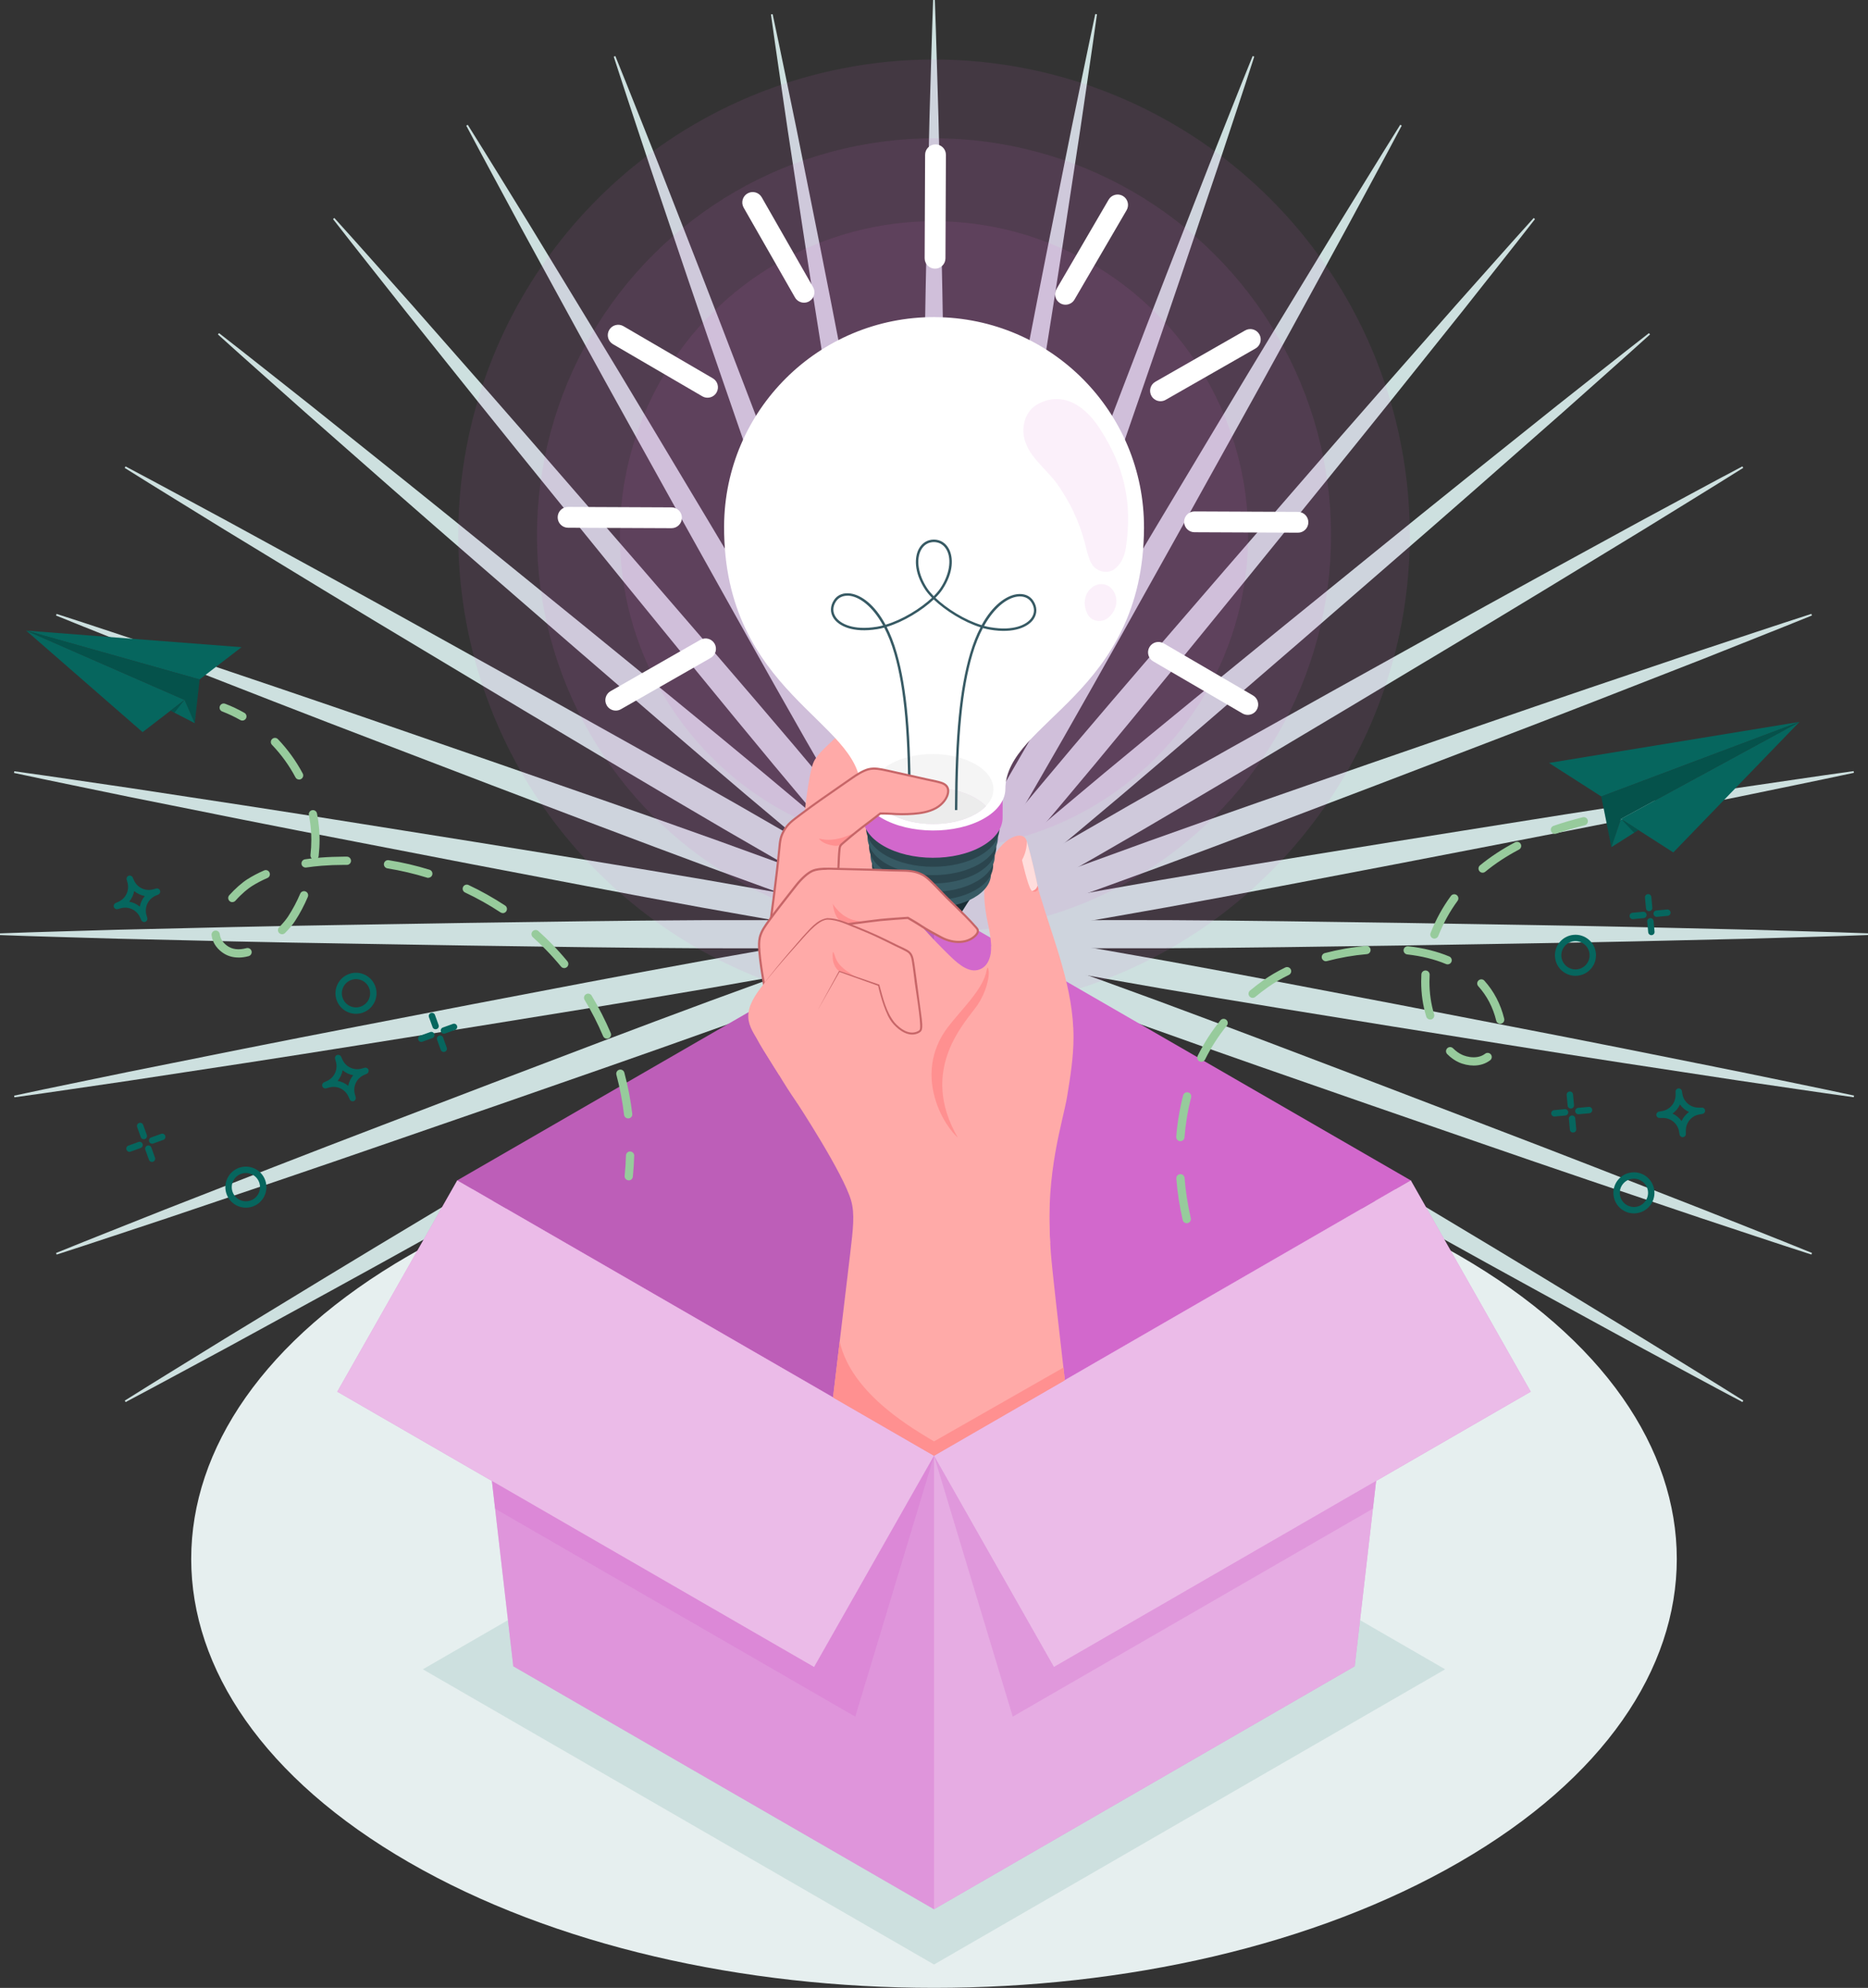 <?xml version="1.0" encoding="UTF-8"?>
<svg xmlns="http://www.w3.org/2000/svg" id="Layer_1" data-name="Layer 1" viewBox="0 0 452.47 481.4">
  <rect x="0" y="0" width="452.47" height="481.4" fill="#333333" stroke="none"/>
  <defs>
    <style>
      .cls-1 {
        fill: #e6efef;
      }

      .cls-2, .cls-3, .cls-4, .cls-5 {
        fill: #d268cc;
      }

      .cls-6 {
        fill: #97cb9c;
      }

      .cls-7 {
        fill: #2b454e;
      }

      .cls-8 {
        fill: #ff9090;
      }

      .cls-9, .cls-4, .cls-10 {
        opacity: .3;
      }

      .cls-11 {
        opacity: .45;
      }

      .cls-11, .cls-12, .cls-10, .cls-13, .cls-14 {
        fill: #fff;
      }

      .cls-15 {
        fill: #c76668;
      }

      .cls-16 {
        fill: #375a64;
      }

      .cls-17 {
        fill: #1a2e35;
      }

      .cls-3 {
        opacity: .25;
      }

      .cls-18 {
        opacity: .2;
      }

      .cls-19 {
        fill: #cde0df;
      }

      .cls-20 {
        fill: #ececec;
      }

      .cls-5, .cls-21 {
        opacity: .1;
      }

      .cls-22 {
        fill: #f5f5f5;
      }

      .cls-23 {
        fill: #06665e;
      }

      .cls-13 {
        opacity: .6;
      }

      .cls-24 {
        fill: #ffaaa8;
      }

      .cls-14 {
        opacity: .55;
      }
    </style>
  </defs>
  <g id="Sparkles">
    <g>
      <path class="cls-19" d="M225.37,226.24c-2.1-4.71-2.27-9.43-2.27-14.14l-.17-14.14c-.16-9.43-.1-18.85-.1-28.28.09-18.85.39-37.71.66-56.56.34-18.85.57-37.71,1-56.56l.66-28.28c.29-9.43.52-18.85.87-28.28h.42c.35,9.43.58,18.85.87,28.28l.66,28.28c.43,18.85.66,37.71,1,56.56.27,18.85.57,37.71.66,56.56,0,9.43.06,18.85-.1,28.28l-.17,14.14c0,4.71-.16,9.43-2.27,14.14h-1.73Z"></path>
      <path class="cls-19" d="M225.39,226.39c-2.89-4.28-3.87-8.89-4.69-13.53l-2.62-13.9c-1.8-9.26-3.37-18.55-5.01-27.83-3.18-18.58-6.17-37.2-9.17-55.81-2.94-18.63-5.99-37.23-8.84-55.87l-4.26-27.96c-1.35-9.33-2.77-18.66-4.06-28l.41-.07c1.98,9.22,3.84,18.47,5.76,27.7l5.56,27.74c3.7,18.49,7.2,37.02,10.8,55.53,3.54,18.52,7.11,37.04,10.47,55.59,1.64,9.28,3.33,18.56,4.81,27.87l2.29,13.95c.82,4.64,1.47,9.31.22,14.32l-1.7.3Z"></path>
      <path class="cls-19" d="M225.43,226.53c-3.59-3.71-5.35-8.08-6.97-12.51l-4.99-13.23c-3.38-8.8-6.54-17.68-9.77-26.54-6.36-17.75-12.53-35.56-18.72-53.37-6.13-17.83-12.36-35.63-18.41-53.49l-9.05-26.8c-2.95-8.96-5.96-17.89-8.86-26.87l.39-.14c3.55,8.74,6.99,17.52,10.49,26.28l10.29,26.35c6.85,17.57,13.52,35.21,20.28,52.81,6.7,17.62,13.43,35.24,19.96,52.92,3.22,8.86,6.51,17.69,9.58,26.61l4.68,13.34c1.61,4.43,3.07,8.91,2.71,14.06l-1.62.59Z"></path>
      <path class="cls-19" d="M225.49,226.67c-4.18-3.03-6.68-7.03-9.03-11.11l-7.21-12.16c-4.85-8.08-9.51-16.28-14.23-24.44-9.35-16.37-18.52-32.85-27.71-49.31-9.13-16.5-18.36-32.94-27.41-49.48l-13.57-24.82c-4.46-8.31-8.98-16.58-13.39-24.92l.36-.21c5.02,7.99,9.93,16.04,14.89,24.06l14.71,24.16c9.8,16.11,19.42,32.32,29.14,48.48,9.66,16.19,19.34,32.37,28.85,48.65,4.71,8.16,9.48,16.3,14.05,24.54l6.93,12.33c2.36,4.08,4.57,8.25,5.11,13.38l-1.5.86Z"></path>
      <path class="cls-19" d="M225.58,226.79c-4.64-2.26-7.8-5.76-10.83-9.38l-9.22-10.73c-6.18-7.12-12.19-14.38-18.25-21.6-12.05-14.5-23.94-29.13-35.85-43.75-11.86-14.66-23.8-29.25-35.59-43.97l-17.67-22.09c-5.84-7.41-11.72-14.77-17.51-22.22l.32-.27c6.33,7,12.56,14.07,18.84,21.11l18.68,21.24c12.45,14.17,24.74,28.46,37.12,42.68,12.33,14.27,24.67,28.52,36.86,42.9,6.06,7.22,12.17,14.4,18.1,21.73l8.96,10.94c3.03,3.61,5.93,7.33,7.35,12.29l-1.32,1.11Z"></path>
      <path class="cls-19" d="M225.68,226.9c-4.96-1.42-8.68-4.32-12.29-7.35l-10.94-8.96c-7.33-5.94-14.51-12.04-21.73-18.1-14.38-12.19-28.64-24.53-42.9-36.86-14.22-12.38-28.52-24.67-42.69-37.12l-21.24-18.68c-7.03-6.28-14.11-12.51-21.11-18.84l.27-.32c7.45,5.79,14.81,11.68,22.22,17.51l22.09,17.67c14.72,11.79,29.31,23.73,43.97,35.59,14.62,11.91,29.25,23.8,43.75,35.85,7.22,6.06,14.48,12.07,21.6,18.25l10.73,9.22c3.61,3.03,7.12,6.19,9.37,10.82l-1.11,1.32Z"></path>
      <path class="cls-19" d="M225.8,226.99c-5.13-.54-9.3-2.75-13.38-5.11l-12.33-6.93c-8.24-4.57-16.38-9.34-24.54-14.05-16.28-9.51-32.46-19.19-48.65-28.85-16.16-9.72-32.37-19.35-48.48-29.14l-24.16-14.71c-8.02-4.96-16.07-9.87-24.06-14.89l.21-.36c8.34,4.41,16.62,8.93,24.92,13.39l24.82,13.57c16.54,9.05,32.98,18.28,49.48,27.41,16.46,9.19,32.94,18.36,49.31,27.71,8.16,4.71,16.36,9.37,24.44,14.23l12.16,7.21c4.08,2.36,8.08,4.86,11.11,9.03l-.86,1.5Z"></path>
      <path class="cls-19" d="M225.94,227.05c-5.15.36-9.63-1.09-14.06-2.71l-13.34-4.68c-8.91-3.07-17.75-6.36-26.61-9.58-17.68-6.54-35.3-13.26-52.92-19.96-17.6-6.77-35.24-13.43-52.81-20.28l-26.35-10.29c-8.76-3.5-17.54-6.93-26.28-10.49l.14-.39c8.98,2.89,17.91,5.91,26.87,8.86l26.8,9.05c17.86,6.04,35.66,12.28,53.49,18.41,17.81,6.19,35.63,12.36,53.37,18.72,8.86,3.23,17.74,6.39,26.54,9.77l13.23,4.99c4.43,1.61,8.8,3.38,12.51,6.97l-.59,1.62Z"></path>
      <path class="cls-19" d="M226.09,227.09c-5.01,1.25-9.68.6-14.32-.22l-13.95-2.29c-9.31-1.48-18.58-3.18-27.87-4.81-18.55-3.37-37.07-6.93-55.59-10.47-18.51-3.61-37.03-7.11-55.53-10.8l-27.74-5.56c-9.23-1.92-18.48-3.78-27.7-5.76l.07-.41c9.34,1.29,18.67,2.71,28,4.06l27.96,4.26c18.64,2.85,37.25,5.9,55.87,8.84,18.61,3.01,37.23,5.99,55.81,9.17,9.28,1.64,18.58,3.21,27.83,5.01l13.9,2.62c4.64.82,9.25,1.8,13.53,4.69l-.3,1.7Z"></path>
      <path class="cls-19" d="M226.24,227.1c-4.71,2.1-9.43,2.27-14.14,2.27l-14.14.17c-9.43.16-18.85.1-28.28.1-18.85-.09-37.71-.39-56.56-.66-18.85-.34-37.71-.57-56.56-1l-28.28-.66c-9.43-.29-18.85-.52-28.28-.87v-.42c9.43-.35,18.85-.58,28.28-.87l28.28-.66c18.85-.43,37.71-.66,56.56-1,18.85-.27,37.71-.57,56.56-.66,9.43,0,18.85-.06,28.28.1l14.14.17c4.71,0,9.43.16,14.14,2.27v1.73Z"></path>
      <path class="cls-19" d="M226.39,227.09c-4.28,2.89-8.89,3.87-13.53,4.69l-13.9,2.62c-9.26,1.8-18.55,3.37-27.83,5.01-18.58,3.18-37.2,6.17-55.81,9.17-18.63,2.94-37.23,5.99-55.87,8.84l-27.96,4.26c-9.33,1.35-18.66,2.77-28,4.06l-.07-.41c9.22-1.98,18.47-3.84,27.7-5.76l27.74-5.56c18.49-3.7,37.02-7.2,55.53-10.81,18.52-3.54,37.03-7.11,55.59-10.47,9.28-1.64,18.56-3.33,27.87-4.81l13.95-2.29c4.64-.82,9.31-1.47,14.32-.22l.3,1.7Z"></path>
      <path class="cls-19" d="M226.53,227.05c-3.71,3.59-8.08,5.35-12.51,6.97l-13.23,4.99c-8.8,3.38-17.68,6.54-26.54,9.77-17.75,6.36-35.56,12.53-53.37,18.72-17.83,6.13-35.63,12.36-53.49,18.41l-26.8,9.05c-8.96,2.95-17.89,5.96-26.87,8.86l-.14-.39c8.74-3.55,17.52-6.99,26.28-10.49l26.35-10.29c17.57-6.85,35.21-13.52,52.81-20.28,17.62-6.7,35.24-13.43,52.92-19.96,8.86-3.22,17.69-6.51,26.61-9.58l13.34-4.68c4.43-1.61,8.91-3.07,14.06-2.71l.59,1.62Z"></path>
      <path class="cls-19" d="M226.67,226.99c-3.03,4.18-7.03,6.68-11.11,9.03l-12.16,7.21c-8.08,4.85-16.28,9.51-24.44,14.23-16.37,9.35-32.85,18.52-49.31,27.71-16.5,9.13-32.94,18.36-49.48,27.41l-24.82,13.57c-8.31,4.46-16.59,8.98-24.92,13.39l-.21-.36c7.99-5.02,16.04-9.93,24.06-14.89l24.16-14.71c16.11-9.8,32.32-19.42,48.48-29.14,16.19-9.66,32.37-19.34,48.65-28.85,8.16-4.71,16.3-9.48,24.54-14.05l12.33-6.93c4.08-2.36,8.25-4.57,13.38-5.11l.86,1.5Z"></path>
      <path class="cls-19" d="M226.79,226.9c-2.26,4.64-5.76,7.8-9.37,10.83l-10.73,9.22c-7.12,6.18-14.38,12.19-21.6,18.25-14.5,12.05-29.13,23.94-43.75,35.85-14.66,11.86-29.25,23.8-43.97,35.59l-22.09,17.67c-7.41,5.84-14.77,11.72-22.22,17.51l-.27-.32c7-6.33,14.07-12.56,21.11-18.84l21.24-18.68c14.17-12.45,28.46-24.74,42.69-37.12,14.27-12.33,28.52-24.67,42.9-36.86,7.22-6.06,14.4-12.17,21.73-18.1l10.94-8.96c3.61-3.03,7.33-5.93,12.29-7.35l1.11,1.32Z"></path>
      <path class="cls-19" d="M226.9,226.79c-1.42,4.96-4.32,8.68-7.35,12.29l-8.96,10.94c-5.94,7.32-12.04,14.51-18.1,21.73-12.19,14.38-24.53,28.64-36.86,42.9-12.38,14.22-24.67,28.52-37.12,42.68l-18.68,21.24c-6.28,7.03-12.51,14.11-18.84,21.11l-.32-.27c5.79-7.45,11.68-14.81,17.51-22.22l17.67-22.09c11.79-14.72,23.73-29.31,35.59-43.97,11.91-14.62,23.8-29.25,35.85-43.75,6.06-7.22,12.07-14.48,18.25-21.6l9.22-10.73c3.03-3.61,6.19-7.12,10.83-9.38l1.32,1.11Z"></path>
      <path class="cls-19" d="M226.99,226.67c-.54,5.13-2.75,9.3-5.11,13.38l-6.93,12.33c-4.57,8.24-9.34,16.38-14.05,24.54-9.51,16.28-19.19,32.46-28.85,48.65-9.72,16.16-19.35,32.37-29.14,48.48l-14.71,24.16c-4.97,8.02-9.87,16.07-14.89,24.06l-.36-.21c4.41-8.34,8.93-16.62,13.39-24.92l13.57-24.82c9.05-16.54,18.28-32.98,27.41-49.48,9.19-16.46,18.36-32.94,27.71-49.31,4.71-8.16,9.37-16.36,14.23-24.44l7.21-12.16c2.36-4.08,4.86-8.08,9.03-11.11l1.5.86Z"></path>
      <path class="cls-19" d="M227.05,226.53c.36,5.15-1.09,9.63-2.71,14.06l-4.68,13.34c-3.07,8.91-6.36,17.75-9.58,26.61-6.54,17.68-13.26,35.3-19.96,52.92-6.77,17.6-13.43,35.24-20.28,52.81l-10.29,26.35c-3.5,8.76-6.93,17.54-10.49,26.28l-.39-.14c2.89-8.98,5.91-17.91,8.86-26.87l9.05-26.8c6.04-17.86,12.28-35.66,18.41-53.49,6.19-17.81,12.36-35.63,18.72-53.37,3.22-8.86,6.39-17.74,9.77-26.54l4.99-13.23c1.61-4.43,3.38-8.8,6.97-12.51l1.62.59Z"></path>
      <path class="cls-19" d="M227.09,226.39c1.25,5.01.6,9.68-.22,14.32l-2.29,13.95c-1.48,9.31-3.18,18.58-4.81,27.87-3.37,18.55-6.93,37.07-10.47,55.59-3.61,18.51-7.11,37.03-10.8,55.53l-5.56,27.74c-1.92,9.23-3.78,18.48-5.76,27.7l-.41-.07c1.29-9.34,2.71-18.67,4.06-28l4.26-27.96c2.85-18.64,5.9-37.25,8.84-55.87,3.01-18.61,5.99-37.23,9.17-55.81,1.64-9.28,3.21-18.58,5.01-27.83l2.62-13.9c.82-4.64,1.8-9.25,4.69-13.53l1.7.3Z"></path>
      <path class="cls-19" d="M227.1,226.24c2.1,4.71,2.27,9.43,2.27,14.14l.17,14.14c.16,9.43.1,18.85.1,28.28-.09,18.85-.39,37.71-.66,56.56-.34,18.85-.57,37.71-1,56.56l-.66,28.28c-.29,9.43-.52,18.85-.87,28.28h-.42c-.35-9.43-.58-18.85-.87-28.28l-.66-28.28c-.43-18.85-.66-37.71-1-56.56-.27-18.85-.57-37.71-.66-56.56,0-9.43-.06-18.85.1-28.28l.17-14.14c0-4.71.16-9.43,2.27-14.14h1.73Z"></path>
      <path class="cls-19" d="M227.09,226.09c2.89,4.28,3.87,8.89,4.69,13.53l2.62,13.9c1.8,9.26,3.37,18.55,5.01,27.83,3.18,18.58,6.17,37.2,9.17,55.81,2.94,18.63,5.99,37.23,8.84,55.87l4.26,27.96c1.35,9.33,2.77,18.66,4.06,28l-.41.07c-1.98-9.22-3.84-18.47-5.76-27.7l-5.56-27.74c-3.7-18.49-7.2-37.02-10.8-55.53-3.54-18.52-7.11-37.03-10.47-55.59-1.64-9.28-3.33-18.56-4.81-27.87l-2.29-13.95c-.82-4.64-1.47-9.31-.22-14.32l1.7-.3Z"></path>
      <path class="cls-19" d="M227.05,225.94c3.59,3.71,5.35,8.08,6.97,12.51l4.99,13.23c3.38,8.8,6.54,17.68,9.77,26.54,6.36,17.75,12.53,35.56,18.72,53.37,6.13,17.83,12.36,35.63,18.41,53.49l9.05,26.8c2.95,8.96,5.96,17.89,8.86,26.87l-.39.14c-3.55-8.74-6.99-17.52-10.49-26.28l-10.29-26.35c-6.85-17.57-13.52-35.21-20.28-52.81-6.7-17.62-13.43-35.24-19.96-52.92-3.22-8.86-6.51-17.69-9.58-26.61l-4.68-13.34c-1.61-4.43-3.07-8.91-2.71-14.06l1.62-.59Z"></path>
      <path class="cls-19" d="M226.99,225.81c4.18,3.03,6.68,7.03,9.03,11.11l7.21,12.16c4.85,8.08,9.51,16.28,14.23,24.44,9.35,16.37,18.52,32.85,27.71,49.31,9.13,16.5,18.36,32.94,27.41,49.48l13.57,24.82c4.46,8.31,8.98,16.59,13.39,24.92l-.36.21c-5.02-7.99-9.93-16.04-14.89-24.06l-14.71-24.16c-9.8-16.11-19.42-32.32-29.14-48.48-9.66-16.19-19.34-32.37-28.85-48.65-4.71-8.16-9.48-16.3-14.05-24.54l-6.93-12.33c-2.36-4.08-4.57-8.25-5.11-13.38l1.5-.86Z"></path>
      <path class="cls-19" d="M226.9,225.68c4.64,2.26,7.8,5.76,10.83,9.38l9.22,10.73c6.18,7.12,12.19,14.38,18.25,21.6,12.05,14.5,23.94,29.13,35.85,43.75,11.86,14.66,23.8,29.25,35.59,43.97l17.67,22.09c5.84,7.41,11.72,14.77,17.51,22.22l-.32.27c-6.33-7-12.56-14.07-18.84-21.11l-18.68-21.24c-12.45-14.17-24.74-28.46-37.12-42.68-12.33-14.27-24.67-28.52-36.86-42.9-6.06-7.22-12.17-14.4-18.1-21.73l-8.96-10.94c-3.03-3.61-5.93-7.33-7.35-12.29l1.32-1.11Z"></path>
      <path class="cls-19" d="M226.79,225.58c4.96,1.42,8.68,4.32,12.29,7.35l10.94,8.96c7.33,5.94,14.51,12.04,21.73,18.1,14.38,12.19,28.64,24.53,42.9,36.86,14.22,12.38,28.52,24.67,42.69,37.12l21.24,18.68c7.03,6.28,14.11,12.51,21.11,18.84l-.27.32c-7.45-5.79-14.81-11.68-22.22-17.51l-22.09-17.67c-14.72-11.79-29.31-23.73-43.97-35.59-14.62-11.91-29.25-23.8-43.75-35.85-7.22-6.06-14.48-12.07-21.6-18.25l-10.73-9.22c-3.61-3.03-7.12-6.19-9.37-10.83l1.11-1.32Z"></path>
      <path class="cls-19" d="M226.67,225.49c5.13.54,9.3,2.75,13.38,5.11l12.33,6.93c8.24,4.57,16.38,9.34,24.54,14.05,16.28,9.51,32.46,19.19,48.65,28.85,16.16,9.72,32.37,19.35,48.48,29.14l24.16,14.71c8.02,4.97,16.07,9.87,24.06,14.89l-.21.36c-8.34-4.41-16.62-8.93-24.92-13.39l-24.82-13.57c-16.54-9.05-32.98-18.28-49.48-27.41-16.46-9.19-32.94-18.36-49.31-27.71-8.16-4.71-16.36-9.37-24.44-14.23l-12.16-7.21c-4.08-2.36-8.08-4.86-11.11-9.03l.86-1.5Z"></path>
      <path class="cls-19" d="M226.53,225.43c5.15-.36,9.63,1.09,14.06,2.71l13.34,4.68c8.91,3.07,17.75,6.36,26.61,9.58,17.68,6.54,35.3,13.26,52.92,19.96,17.6,6.77,35.24,13.43,52.81,20.28l26.35,10.29c8.76,3.5,17.54,6.93,26.28,10.49l-.14.39c-8.98-2.89-17.91-5.91-26.87-8.86l-26.8-9.05c-17.86-6.04-35.66-12.28-53.49-18.41-17.81-6.19-35.63-12.36-53.37-18.72-8.86-3.22-17.74-6.39-26.54-9.77l-13.23-4.99c-4.43-1.61-8.8-3.38-12.51-6.97l.59-1.62Z"></path>
      <path class="cls-19" d="M226.39,225.39c5.01-1.25,9.68-.6,14.32.22l13.95,2.29c9.31,1.48,18.58,3.18,27.87,4.81,18.55,3.37,37.07,6.93,55.59,10.47,18.51,3.61,37.03,7.11,55.53,10.81l27.74,5.56c9.23,1.92,18.48,3.78,27.7,5.76l-.07.41c-9.34-1.29-18.67-2.71-28-4.06l-27.96-4.26c-18.64-2.85-37.25-5.9-55.87-8.84-18.61-3.01-37.23-5.99-55.81-9.17-9.28-1.64-18.58-3.21-27.83-5.01l-13.9-2.62c-4.64-.82-9.25-1.8-13.53-4.69l.3-1.7Z"></path>
      <path class="cls-19" d="M226.24,225.37c4.71-2.1,9.43-2.27,14.14-2.27l14.14-.17c9.43-.16,18.85-.1,28.28-.1,18.85.09,37.71.39,56.56.66,18.85.34,37.71.57,56.56,1l28.28.66c9.43.29,18.85.52,28.28.87v.42c-9.43.35-18.85.58-28.28.87l-28.28.66c-18.85.43-37.71.66-56.56,1-18.85.27-37.71.57-56.56.66-9.43,0-18.85.06-28.28-.1l-14.14-.17c-4.71,0-9.43-.16-14.14-2.27v-1.73Z"></path>
      <path class="cls-19" d="M226.09,225.39c4.28-2.89,8.89-3.87,13.53-4.69l13.9-2.62c9.26-1.8,18.55-3.37,27.83-5.01,18.58-3.18,37.2-6.17,55.81-9.17,18.63-2.94,37.23-5.99,55.87-8.84l27.96-4.26c9.33-1.35,18.66-2.77,28-4.06l.07.41c-9.22,1.98-18.47,3.84-27.7,5.76l-27.74,5.56c-18.49,3.7-37.02,7.2-55.53,10.8-18.52,3.54-37.03,7.11-55.59,10.47-9.28,1.64-18.56,3.33-27.87,4.81l-13.95,2.29c-4.64.82-9.31,1.47-14.32.22l-.3-1.7Z"></path>
      <path class="cls-19" d="M225.94,225.43c3.71-3.59,8.08-5.35,12.51-6.97l13.23-4.99c8.8-3.38,17.68-6.54,26.54-9.77,17.75-6.36,35.56-12.53,53.37-18.72,17.83-6.13,35.63-12.36,53.49-18.41l26.8-9.05c8.96-2.95,17.89-5.96,26.87-8.86l.14.39c-8.74,3.55-17.52,6.99-26.28,10.49l-26.35,10.29c-17.57,6.85-35.21,13.52-52.81,20.28-17.62,6.7-35.24,13.43-52.92,19.96-8.86,3.22-17.69,6.51-26.61,9.58l-13.34,4.68c-4.43,1.61-8.91,3.07-14.06,2.71l-.59-1.62Z"></path>
      <path class="cls-19" d="M225.8,225.49c3.03-4.18,7.03-6.68,11.11-9.03l12.16-7.21c8.08-4.85,16.28-9.51,24.44-14.23,16.37-9.35,32.85-18.52,49.31-27.71,16.5-9.13,32.94-18.36,49.48-27.41l24.82-13.57c8.31-4.46,16.59-8.98,24.92-13.39l.21.36c-7.99,5.02-16.04,9.93-24.06,14.89l-24.16,14.71c-16.11,9.8-32.32,19.42-48.48,29.14-16.19,9.66-32.37,19.34-48.65,28.85-8.16,4.71-16.3,9.48-24.54,14.05l-12.33,6.93c-4.08,2.36-8.25,4.57-13.38,5.11l-.86-1.5Z"></path>
      <path class="cls-19" d="M225.68,225.58c2.26-4.64,5.76-7.8,9.37-10.82l10.73-9.22c7.12-6.18,14.38-12.19,21.6-18.25,14.5-12.05,29.13-23.94,43.75-35.85,14.66-11.86,29.25-23.8,43.97-35.59l22.09-17.67c7.41-5.84,14.77-11.72,22.22-17.51l.27.32c-7,6.33-14.07,12.56-21.11,18.84l-21.24,18.68c-14.17,12.45-28.46,24.74-42.69,37.12-14.27,12.33-28.52,24.67-42.9,36.86-7.22,6.06-14.4,12.17-21.73,18.1l-10.94,8.96c-3.61,3.03-7.33,5.93-12.29,7.35l-1.11-1.32Z"></path>
      <path class="cls-19" d="M225.58,225.68c1.42-4.96,4.32-8.68,7.35-12.29l8.96-10.94c5.94-7.32,12.04-14.51,18.1-21.73,12.19-14.38,24.53-28.64,36.86-42.9,12.38-14.22,24.67-28.52,37.12-42.68l18.68-21.24c6.28-7.03,12.51-14.11,18.84-21.11l.32.27c-5.79,7.45-11.68,14.81-17.51,22.22l-17.67,22.09c-11.79,14.72-23.73,29.31-35.59,43.97-11.91,14.62-23.8,29.25-35.85,43.75-6.06,7.22-12.07,14.48-18.25,21.6l-9.22,10.73c-3.03,3.61-6.19,7.12-10.83,9.38l-1.32-1.11Z"></path>
      <path class="cls-19" d="M225.49,225.81c.54-5.13,2.75-9.3,5.11-13.38l6.93-12.33c4.57-8.24,9.34-16.38,14.05-24.54,9.51-16.28,19.19-32.46,28.85-48.65,9.72-16.16,19.35-32.37,29.14-48.48l14.71-24.16c4.97-8.02,9.87-16.07,14.89-24.06l.36.21c-4.41,8.34-8.93,16.62-13.39,24.92l-13.57,24.82c-9.05,16.54-18.28,32.98-27.41,49.48-9.19,16.46-18.36,32.94-27.71,49.31-4.71,8.16-9.37,16.36-14.23,24.44l-7.21,12.16c-2.36,4.08-4.86,8.08-9.03,11.11l-1.5-.86Z"></path>
      <path class="cls-19" d="M225.43,225.94c-.36-5.15,1.09-9.63,2.71-14.06l4.68-13.34c3.07-8.91,6.36-17.75,9.58-26.61,6.54-17.68,13.26-35.3,19.96-52.92,6.77-17.6,13.43-35.24,20.28-52.81l10.29-26.35c3.5-8.76,6.93-17.54,10.49-26.28l.39.14c-2.89,8.98-5.91,17.91-8.86,26.87l-9.05,26.8c-6.04,17.86-12.28,35.66-18.41,53.49-6.19,17.81-12.36,35.63-18.72,53.37-3.23,8.86-6.39,17.74-9.77,26.54l-4.99,13.23c-1.61,4.43-3.38,8.8-6.97,12.51l-1.62-.59Z"></path>
      <path class="cls-19" d="M225.39,226.09c-1.25-5.01-.6-9.68.22-14.32l2.29-13.95c1.48-9.31,3.18-18.58,4.81-27.87,3.37-18.55,6.93-37.07,10.47-55.59,3.61-18.51,7.11-37.03,10.8-55.53l5.56-27.74c1.92-9.23,3.78-18.48,5.76-27.7l.41.07c-1.29,9.34-2.71,18.67-4.06,28l-4.26,27.96c-2.85,18.64-5.9,37.25-8.84,55.87-3.01,18.61-5.99,37.23-9.17,55.81-1.64,9.28-3.21,18.58-5.01,27.83l-2.62,13.9c-.82,4.64-1.8,9.25-4.69,13.53l-1.7-.3Z"></path>
    </g>
  </g>
  <path id="Floor" class="cls-1" d="M99.01,304.06c-70.26,40.57-70.26,106.34,0,146.91,70.27,40.57,184.19,40.57,254.45,0,70.26-40.57,70.26-106.34,0-146.91-70.27-40.57-184.19-40.57-254.45,0Z"></path>
  <polygon id="Shadow" class="cls-19" points="102.42 404.25 226.23 332.77 350.05 404.25 226.24 475.74 102.42 404.25"></polygon>
  <g id="Box">
    <g>
      <polygon class="cls-2" points="226.24 344.69 226.24 219.18 341.73 285.86 233.03 348.61 226.24 344.69"></polygon>
      <polygon class="cls-2" points="226.24 344.69 226.24 219.18 110.74 285.86 219.44 348.61 226.24 344.69"></polygon>
      <polygon class="cls-21" points="226.24 344.69 226.24 219.18 110.74 285.86 219.44 348.61 226.24 344.69"></polygon>
      <polygon class="cls-2" points="226.24 352.53 219.44 348.61 226.24 344.69 233.03 348.61 226.24 352.53"></polygon>
      <polygon class="cls-9" points="226.24 352.53 219.44 348.61 226.24 344.69 233.03 348.61 226.24 352.53"></polygon>
    </g>
    <g>
      <g>
        <polygon class="cls-2" points="226.24 462.36 226.24 352.53 341.73 285.86 328.14 403.52 226.24 462.36"></polygon>
        <polygon class="cls-11" points="226.24 462.36 226.24 352.53 341.73 285.86 328.14 403.52 226.24 462.36"></polygon>
        <polygon class="cls-4" points="332.55 365.35 341.72 285.87 341.73 285.86 226.24 352.53 226.24 352.54 245.31 415.71 332.55 365.35"></polygon>
      </g>
      <g>
        <polygon class="cls-2" points="226.24 462.36 226.24 352.53 110.75 285.86 124.33 403.52 226.24 462.36"></polygon>
        <polygon class="cls-10" points="226.24 462.36 226.24 352.53 110.75 285.86 124.33 403.52 226.24 462.36"></polygon>
        <polygon class="cls-4" points="119.92 365.35 110.75 285.87 110.75 285.86 226.24 352.53 226.24 352.54 207.16 415.71 119.92 365.35"></polygon>
      </g>
      <g>
        <polygon class="cls-2" points="110.75 285.86 81.7 337.02 197.19 403.7 226.24 352.53 110.75 285.86"></polygon>
        <polygon class="cls-14" points="110.75 285.86 81.7 337.02 197.19 403.7 226.24 352.53 110.75 285.86"></polygon>
      </g>
      <g>
        <polygon class="cls-2" points="341.73 285.86 370.77 337.02 255.28 403.7 226.23 352.53 341.73 285.86"></polygon>
        <polygon class="cls-14" points="341.73 285.86 370.77 337.02 255.28 403.7 226.23 352.53 341.73 285.86"></polygon>
      </g>
    </g>
  </g>
  <g id="Hand">
    <g id="Light">
      <circle class="cls-5" cx="226.24" cy="129.66" r="76.09" transform="translate(-25.42 197.95) rotate(-45)"></circle>
      <circle class="cls-5" cx="226.24" cy="129.66" r="96.17" transform="translate(-25.42 197.95) rotate(-45)"></circle>
      <circle class="cls-5" cx="226.24" cy="129.66" r="115.24" transform="translate(-25.42 197.95) rotate(-45)"></circle>
      <g>
        <path class="cls-12" d="M226.48,65.06c-1.39,0-2.52-1.14-2.51-2.53l.11-25.05c0-1.39,1.14-2.52,2.53-2.51,1.39,0,2.52,1.14,2.51,2.53l-.11,25.05c0,1.39-1.14,2.52-2.53,2.51Z"></path>
        <path class="cls-12" d="M258.08,73.79c-.43,0-.86-.11-1.26-.34-1.2-.7-1.61-2.24-.91-3.45l12.62-21.64c.7-1.2,2.25-1.61,3.45-.91,1.2.7,1.61,2.24.91,3.45l-12.62,21.64c-.47.81-1.32,1.25-2.19,1.25Z"></path>
        <path class="cls-12" d="M281.09,97.16c-.87,0-1.72-.46-2.18-1.27-.69-1.21-.27-2.75.94-3.44l21.75-12.43c1.21-.69,2.75-.27,3.44.94.69,1.21.27,2.75-.94,3.44l-21.75,12.43c-.4.23-.83.33-1.26.33Z"></path>
        <path class="cls-12" d="M314.38,129l-25.05-.11c-1.39,0-2.52-1.14-2.51-2.53,0-1.39,1.14-2.52,2.53-2.51l25.05.11c1.39,0,2.52,1.14,2.51,2.53,0,1.39-1.14,2.52-2.53,2.51Z"></path>
        <path class="cls-12" d="M302.23,173.12c-.43,0-.86-.11-1.26-.34l-21.64-12.62c-1.2-.7-1.61-2.25-.91-3.45.7-1.2,2.25-1.61,3.45-.91l21.64,12.62c1.2.7,1.61,2.25.91,3.45-.47.81-1.32,1.25-2.19,1.25Z"></path>
        <path class="cls-12" d="M149.14,172.08c-.87,0-1.72-.46-2.18-1.27-.69-1.21-.27-2.75.94-3.44l21.75-12.43c1.21-.69,2.75-.27,3.44.94.69,1.21.27,2.75-.94,3.44l-21.75,12.43c-.4.23-.83.33-1.26.33Z"></path>
        <path class="cls-12" d="M162.64,127.91l-25.05-.11c-1.39,0-2.52-1.14-2.51-2.53,0-1.39,1.14-2.52,2.53-2.51l25.05.11c1.39,0,2.52,1.14,2.51,2.53,0,1.39-1.14,2.52-2.53,2.51Z"></path>
        <path class="cls-12" d="M171.37,96.31c-.43,0-.86-.11-1.26-.34l-21.64-12.62c-1.2-.7-1.61-2.24-.91-3.45.7-1.2,2.25-1.61,3.45-.91l21.64,12.62c1.2.7,1.61,2.24.91,3.45-.47.81-1.32,1.25-2.19,1.25Z"></path>
        <path class="cls-12" d="M194.74,73.3c-.87,0-1.72-.46-2.18-1.27l-12.43-21.75c-.69-1.21-.27-2.75.94-3.44,1.21-.69,2.75-.27,3.44.94l12.43,21.75c.69,1.21.27,2.75-.94,3.44-.4.23-.83.33-1.26.33Z"></path>
      </g>
    </g>
    <g id="Hand-2" data-name="Hand">
      <path class="cls-24" d="M257.93,334.24l-31.69,18.29-24.46-14.12c1.75-14.66,3.62-30.33,4.15-34.79.73-6.14,1.13-9.68.24-12.84-1.83-6.54-13.26-23.94-13.26-23.94l47.29-24.57,14.06,45.89s-.35,7.16.29,15.37c.29,3.85,1.83,17.23,3.38,30.71Z"></path>
      <path class="cls-8" d="M257.93,334.24c-.12-1.02-.23-2.04-.35-3.05l-31.34,17.87c-4.04-2.49-19.98-11.14-22.84-24.19-.52,4.37-1.07,9.01-1.62,13.55l24.46,14.12,31.69-18.29Z"></path>
      <g>
        <path class="cls-24" d="M240.09,229.04c.06,2.18-.55,5.2-3.25,5.86-2.72.67-5.54-2.23-7.31-3.96-3.65-3.58-7.09-7.37-10.3-11.35-2.55-3.17-4.22-7.07-6.15-10.64-2.01-3.73-2.57-8.04-2.65-12.22-.04-1.95-.17-4.11.1-6.04.28-1.96,1.56-3.66,2.62-5.28,2.16-3.3,4.42-7.12,5.01-11.08.34-2.28-.07-4.74-1.52-6.54-.26-.33-.58-.64-1-.72-1.03-.2-2.04.66-3.03,1.68-1.01,1.04-2.01,2.05-3.06,3.06-2.1,2.01-3.51,3.34-5.9,5.66-2.69,2.61-5.49,4.87-6.51,6.95s-1.82,8.84-2.2,11.92c-.33,2.66-1.3,5.15-2.22,7.68-2.05,5.63-5.07,11.23-4.89,17.38.02.68.08,1.37-.15,2.01-.14.41-.39.77-.62,1.14-1.67,2.71-2.22,6.1-1.48,9.2.18.78.45,1.56.38,2.36-.07.81-.48,1.56-.88,2.27-1.48,2.61-3.02,5.37-2.98,8.37.06,4.28,3.42,8.25,5.51,11.76,2.66,4.46,3.86,6.25,5.29,8.34,3.72,5.44,36.67-16.86,36.67-16.86l7.96-5.11,5.6-9.27s-3.03-6.54-3.06-6.57Z"></path>
        <path class="cls-8" d="M236.86,243.25c-2.83,4.18-14.55,15.57-4.84,32.28-1.04-.99-1.6-1.75-1.82-2.05-1.4-1.84-2.49-3.92-3.27-6.09-.03-.08-.05-.16-.08-.23-2.21-6.37-1.45-12.84,2.66-18.31,3.24-4.3,8.69-9.26,9.48-13.9.03-.17.28-1.46.51.28.14,1.44-.64,5.05-2.66,8.02Z"></path>
      </g>
      <g>
        <path class="cls-24" d="M243.14,284.59c3.88,4.17,11.24,16.52,11.24,16.52-1.14-17.45,3.12-29.55,4.1-35.57.77-4.72,1.54-9.47,1.55-14.26,0-12.11-4.72-23.18-8.11-34.52-1.48-4.94-2.57-10.18-3.23-13.07s-6.22-1.15-9.08,5.88c-2.34,5.75-.65,12.42-.08,15.21,1.63,8.03.09,16.65-4.67,23.46-2.32,3.32-3.71,7.33-4.24,11.35-1.01,7.58,3.44,14.8,8.47,20.55,1.31,1.5,2.69,2.97,4.06,4.44Z"></path>
        <path class="cls-24" d="M247.55,208.27s1.39,6.2,2.23,7.29c.84,1.09,1.75-.15,1.75-.15h0c-.6-2.93-1.78-8.28-2.83-11.71.07.59-.05,2.58-1.14,4.57Z"></path>
        <path class="cls-13" d="M247.55,208.27s1.39,6.2,2.23,7.29c.78,1.02,1.75-.15,1.75-.15h0c-.6-2.93-1.78-8.28-2.83-11.71.07.59-.05,2.58-1.14,4.57Z"></path>
        <path class="cls-8" d="M251.53,215.41h0s-.1-.68-.2-.95c-.33,1.17-1.35,1.32-1.35,1.32h0c.79.67,1.54-.37,1.54-.37Z"></path>
      </g>
    </g>
    <g id="Idea">
      <g id="Bulb">
        <g id="Socket">
          <g>
            <path class="cls-17" d="M219.09,219.87c-3.73-2.16-3.73-5.66.01-7.81,3.74-2.15,9.8-2.14,13.53.02,3.73,2.16,3.73,5.66-.01,7.81-3.74,2.15-9.8,2.14-13.53-.02Z"></path>
            <path class="cls-17" d="M234.91,217.8h-1.55c-.35-.73-1-1.41-1.99-1.98-3.04-1.76-7.96-1.77-11-.02-.98.57-1.65,1.25-1.99,1.97h-1.55s1.78,2.82,1.78,2.82h0c.38.57.96,1.1,1.75,1.56,3.04,1.76,7.96,1.77,11,.02.8-.46,1.38-.99,1.76-1.56h0s1.79-2.82,1.79-2.82Z"></path>
          </g>
          <g>
            <path class="cls-16" d="M215.86,217.34c-5.51-3.21-5.49-8.38.05-11.55,5.54-3.17,14.5-3.13,20.01.09,5.51,3.21,5.49,8.38-.05,11.55-5.54,3.17-14.5,3.13-20.01-.09Z"></path>
            <path class="cls-7" d="M215.49,215.47c-5.72-3.33-5.69-8.7.05-11.98,5.74-3.28,15.03-3.24,20.75.09,5.72,3.33,5.69,8.7-.05,11.98-5.74,3.28-15.03,3.24-20.75-.09Z"></path>
            <path class="cls-16" d="M215.24,213.38c-5.86-3.42-5.84-8.92.05-12.28,5.89-3.37,15.42-3.33,21.28.09,5.86,3.42,5.84,8.92-.05,12.28-5.89,3.37-15.41,3.33-21.28-.09Z"></path>
            <path class="cls-7" d="M214.99,211.3c-6.01-3.5-5.98-9.14.05-12.59,6.03-3.45,15.8-3.41,21.8.09,6.01,3.5,5.98,9.14-.05,12.59-6.03,3.45-15.8,3.41-21.8-.09Z"></path>
            <path class="cls-16" d="M214.73,209.21c-6.15-3.59-6.13-9.36.06-12.89,6.18-3.53,16.18-3.49,22.33.1,6.15,3.59,6.13,9.36-.05,12.89-6.18,3.53-16.18,3.49-22.33-.1Z"></path>
            <path class="cls-7" d="M214.48,207.12c-6.29-3.67-6.27-9.58.06-13.19,6.33-3.62,16.56-3.57,22.85.1,6.29,3.67,6.27,9.58-.06,13.19-6.33,3.62-16.56,3.57-22.85-.1Z"></path>
          </g>
        </g>
        <path class="cls-2" d="M242.87,192.29c0-2.5-1.64-5-4.93-6.92-6.59-3.84-17.29-3.89-23.91-.1-3.31,1.89-4.97,4.38-4.98,6.88,0,.97-.02,4.78-.02,5.75,0,2.5,1.63,5,4.93,6.92,6.59,3.84,17.3,3.88,23.91.1,3.31-1.89,4.97-4.38,4.98-6.88,0-.97.02-4.78.02-5.75Z"></path>
        <g>
          <path class="cls-12" d="M226.46,76.79c-28.09-.12-50.95,22.55-51.07,50.64-.17,40.37,33.11,47.22,33.04,63.49-.01,2.59,1.69,5.19,5.11,7.18,6.83,3.99,17.94,4.03,24.81.11,3.43-1.96,5.16-4.55,5.17-7.14h0c.07-16.27,33.41-22.83,33.58-63.2.12-28.09-22.55-50.95-50.64-51.07Z"></path>
          <path class="cls-22" d="M215.57,197.02c-5.72-3.33-5.69-8.7.05-11.98,5.74-3.28,15.03-3.24,20.75.09,5.72,3.33,5.69,8.7-.05,11.98-5.74,3.28-15.03,3.24-20.75-.09Z"></path>
          <path class="cls-3" d="M238.81,195.23c-.65.67-1.48,1.31-2.48,1.89-5.75,3.28-15.04,3.24-20.75-.09-1-.58-1.82-1.23-2.47-1.91.65-.68,1.48-1.31,2.48-1.89,5.75-3.29,15.04-3.25,20.75.09,1,.58,1.83,1.22,2.47,1.91Z"></path>
          <path class="cls-20" d="M238.81,195.23c-.65.67-1.48,1.31-2.48,1.89-5.75,3.28-15.04,3.24-20.75-.09-1-.58-1.82-1.23-2.47-1.91.65-.68,1.48-1.31,2.48-1.89,5.75-3.29,15.04-3.25,20.75.09,1,.58,1.83,1.22,2.47,1.91Z"></path>
          <g>
            <path class="cls-5" d="M252.25,97.43c-.62.26-1.21.61-1.79,1.05-2.03,1.58-2.86,4.38-2.5,6.92.7,4.92,5.42,8.01,8.15,11.85,2.98,4.2,5.23,8.92,6.57,13.89.4,1.48.92,3.94,1.67,5.28,1.19,2.1,3.7,2.44,5.06,1.73,1.98-1.04,3.01-3.51,3.3-5.45,1.7-11.5-.62-20.12-6.38-29-3.14-4.84-8.11-8.81-14.07-6.28Z"></path>
            <path class="cls-5" d="M263.01,144.32c-.52,1.55-.27,3.15.51,4.56.86,1.53,3.03,1.94,4.46,1.04,1.48-.93,2.45-2.64,2.43-4.39-.02-1.86-1.22-3.86-3.28-4.07-1.93-.2-3.6,1.31-4.12,2.87Z"></path>
          </g>
        </g>
        <path class="cls-16" d="M231.89,196.17h-.59c.08-18.1,1.18-29.44,3.69-37.91.73-2.47,1.58-4.57,2.51-6.34-4.12-1.29-8.53-4.07-11.33-6.75-2.82,2.65-7.25,5.39-11.39,6.65.91,1.78,1.74,3.89,2.45,6.36,2.43,8.49,3.44,19.84,3.36,37.94h-.59c.08-18.04-.92-29.34-3.34-37.78-.71-2.48-1.56-4.59-2.48-6.35-.57.16-1.14.28-1.69.37-5.92.96-9.36-.76-10.6-2.69-.87-1.35-.82-2.94.13-4.37.84-1.27,2.32-1.84,4.05-1.57,2.57.4,5.78,2.64,8.43,7.56,4.08-1.21,8.47-3.92,11.25-6.53-.69-.7-1.26-1.38-1.68-2.02-2.75-4.22-2.57-7.86-1.49-9.85.77-1.42,2.1-2.23,3.64-2.22,1.54,0,2.87.83,3.62,2.25,1.07,2.01,1.22,5.65-1.57,9.84-.42.64-1,1.32-1.69,2.01,2.75,2.63,7.12,5.38,11.19,6.62,2.69-4.9,5.93-7.11,8.5-7.49,1.73-.25,3.2.33,4.03,1.61.94,1.44.97,3.03.09,4.37-1.26,1.92-4.72,3.61-10.62,2.6-.55-.09-1.12-.22-1.69-.38-.93,1.76-1.8,3.86-2.53,6.33-2.49,8.42-3.59,19.7-3.66,37.74ZM238.37,151.57c.51.14,1.01.25,1.5.33,5.63.96,8.87-.58,10.03-2.34.76-1.15.73-2.48-.09-3.73-.7-1.07-1.96-1.56-3.46-1.34-2.3.34-5.38,2.44-7.98,7.08ZM205.28,144.26c-1.19,0-2.17.48-2.77,1.37-.83,1.24-.87,2.56-.12,3.72,1.14,1.77,4.38,3.34,10.01,2.43.49-.08.99-.19,1.5-.32-2.56-4.66-5.63-6.79-7.92-7.15-.24-.04-.48-.06-.7-.06ZM226.22,131.27c-1.34,0-2.45.67-3.12,1.91-1.26,2.32-.69,5.95,1.46,9.25.4.61.95,1.27,1.6,1.94.66-.66,1.21-1.31,1.62-1.92,2.18-3.28,2.79-6.9,1.54-9.24-.66-1.24-1.77-1.93-3.11-1.94Z"></path>
      </g>
    </g>
    <g id="Finger">
      <g>
        <path class="cls-24" d="M189.9,201.15c.97-1.69,2.03-2.41,4.3-4.12,4.48-3.37,8.13-5.77,12.28-8.69,1.03-.73,2.67-1.75,3.9-2.05,1.52-.37,3.09.02,4.58.34,2.55.56,3.45.76,5.3,1.18,1.34.3,2.68.6,4.01.9,1.23.27,2.48.48,3.69.86,1,.31,1.77.95,1.71,2.1-.09,1.68-1.54,3.25-2.95,4.02-1.68.93-3.62,1.24-5.51,1.39-1.8.14-3.62.13-5.42-.01-.93-.07-2.58-.06-2.58-.06,0,0-2.06,1.61-2.86,2.21-1.97,1.46-3.89,2.99-5.74,4.6-.31.27-.91.72-1.1,1.09-.15.29-.18.79-.27,1.73-.17,1.94-.1,4.55-.42,5.63-.44,1.48-13.43,12.36-16.32,11.85,0,0,1.58-11.55,2.23-18.39.21-2.23.29-3.06,1.15-4.57Z"></path>
        <path class="cls-8" d="M201.63,203.33c-1.06.1-2.13.03-3.21-.25.02.14.12.25.22.34.86.83,2.08,1.18,3.26,1.36.94.14,1.51-.01,2.24-.58,1.27-.99,2.55-1.97,3.74-3.05-1.94,1.09-4.07,1.98-6.26,2.17Z"></path>
        <path class="cls-15" d="M186.73,224.38c-.09,0-.17,0-.25-.02l-.25-.04.03-.25c.02-.12,1.59-11.62,2.23-18.38.21-2.27.3-3.12,1.19-4.67h0c.93-1.62,1.92-2.37,3.91-3.85l.47-.35c3.15-2.37,5.83-4.22,8.68-6.19,1.18-.82,2.38-1.64,3.61-2.51.91-.64,2.64-1.77,3.99-2.09,1.5-.36,3-.03,4.45.29l.24.05c2.27.5,3.23.71,4.72,1.05l.58.13c1.34.3,2.68.6,4.01.9.36.08.72.15,1.07.23.87.18,1.77.36,2.63.63,1.3.41,1.95,1.22,1.89,2.36-.1,1.8-1.62,3.43-3.08,4.24-1.85,1.02-3.97,1.29-5.61,1.42-1.81.14-3.65.13-5.46-.01-.79-.06-2.11-.06-2.47-.06-.37.29-2.09,1.63-2.8,2.16-1.96,1.45-3.88,2.99-5.72,4.58-.06.05-.13.11-.21.18-.3.24-.7.58-.82.83-.13.26-.18.79-.24,1.63-.06.8-.09,1.59-.12,2.35-.05,1.4-.1,2.61-.31,3.34-.42,1.4-12.8,12.05-16.36,12.05ZM190.13,201.28c-.84,1.46-.91,2.28-1.12,4.46-.58,6.18-1.95,16.31-2.19,18.12,3.1-.15,15.34-10.26,15.77-11.68.2-.67.24-1.84.29-3.21.03-.77.06-1.56.12-2.37.08-1.01.13-1.49.29-1.83.17-.35.61-.71.96-.99.08-.06.15-.12.2-.17,1.85-1.6,3.79-3.16,5.75-4.61.79-.59,2.84-2.19,2.86-2.2l.07-.05h.09c.07,0,1.67-.02,2.6.06,1.78.14,3.59.15,5.38.01,1.59-.12,3.64-.38,5.4-1.36,1.3-.72,2.73-2.21,2.81-3.81.05-.89-.47-1.51-1.53-1.84-.84-.26-1.73-.44-2.58-.62-.36-.07-.72-.15-1.08-.23-1.34-.3-2.68-.6-4.02-.9l-.58-.13c-1.49-.34-2.45-.55-4.72-1.05l-.24-.05c-1.4-.31-2.84-.63-4.22-.29-1.31.32-3.1,1.51-3.81,2.01-1.24.87-2.43,1.69-3.62,2.51-2.84,1.96-5.52,3.81-8.66,6.17l-.47.35c-1.92,1.44-2.89,2.17-3.77,3.7h0Z"></path>
      </g>
      <g>
        <path class="cls-24" d="M183.94,230.36c0-.11-.02-.22-.02-.33-.07-1.02-.1-2.05.13-3.04.35-1.47,1.26-2.74,2.16-3.96,2.28-3.12,4.17-5.46,6.55-8.5,1.24-1.59,2.78-3.09,4.12-3.66,1.13-.48,2.89-.5,3.96-.48,2.42.06,3.35.08,5.77.14,3.09.07,6.24.14,9.32.27,3.17.13,5.2-.18,7.57,1.08,1.61.85,3.99,3.69,5.82,5.5,2.36,2.33,4.94,4.73,7.11,7.22.18.21.38.44.43.71.09.43-.19.85-.49,1.17-1.88,2.03-5.38,2.11-8.34.56-1.48-.78-3.44-1.83-4.83-2.76-1.3-.87-3.29-1.99-3.29-1.99,0,0-5.18.35-6.66.52-3.17.36-10.61,1.38-10.61,1.38,0,0-3.27,3.39-4.68,6.71-.97,2.28-2.45,4.65-4.42,6.21-2.35,1.86-5.18,3.3-7.96,4.39-.55-3.7-1.35-7.39-1.63-11.13Z"></path>
        <path class="cls-8" d="M204.73,221.93c-1.22-.77-2.22-1.84-3.03-3.02.15.84.3,1.68.63,2.46s.85,1.51,1.59,1.93c1,.57,2.23.5,3.37.35.88-.12,1.76-.28,2.63-.49-.67.16-1.88-.07-2.56-.2-.93-.17-1.82-.53-2.62-1.04Z"></path>
        <path class="cls-15" d="M185.36,241.85l-.05-.32c-.18-1.18-.38-2.35-.58-3.52-.42-2.49-.86-5.07-1.06-7.63h0s-.02-.33-.02-.33c-.06-.95-.11-2.06.14-3.12.37-1.55,1.34-2.88,2.2-4.06,1.74-2.38,3.29-4.35,4.92-6.43.52-.67,1.06-1.35,1.63-2.08,1.44-1.85,2.99-3.22,4.23-3.74.88-.37,2.24-.54,4.06-.5l6.18.15c2.93.07,5.97.14,8.92.26.67.03,1.29.03,1.87.04,2.17.03,3.89.05,5.81,1.07,1.2.64,2.75,2.28,4.26,3.87.57.6,1.11,1.18,1.62,1.67.54.54,1.1,1.07,1.65,1.62,1.86,1.81,3.79,3.69,5.47,5.62.19.21.42.48.49.83.09.44-.1.91-.55,1.4-1.89,2.04-5.45,2.29-8.65.61-1.52-.8-3.46-1.84-4.86-2.77-1.15-.76-2.84-1.73-3.2-1.94-.65.04-5.21.36-6.58.51-2.95.33-9.65,1.25-10.51,1.37-.45.48-3.29,3.58-4.57,6.56-1.14,2.67-2.74,4.92-4.49,6.31-2.11,1.68-4.81,3.17-8.03,4.42l-.3.12ZM200.29,210.65c-1.48,0-2.59.16-3.31.46-1.16.49-2.63,1.8-4.02,3.58-.57.73-1.11,1.41-1.63,2.08-1.7,2.17-3.18,4.04-4.91,6.42-.83,1.14-1.77,2.42-2.11,3.87-.23.99-.19,2.05-.13,2.96l.02.32c.19,2.54.63,5.1,1.05,7.58.18,1.07.36,2.14.53,3.21,3.03-1.21,5.58-2.63,7.59-4.23,1.69-1.34,3.23-3.51,4.34-6.11,1.41-3.32,4.6-6.65,4.73-6.79l.06-.07h.09c.07-.02,7.48-1.04,10.62-1.4,1.47-.17,6.62-.52,6.68-.52h.08s.07.03.07.03c.02.01,2.01,1.13,3.3,2,1.38.92,3.29,1.95,4.81,2.75,2.99,1.58,6.29,1.37,8.03-.5.33-.36.47-.68.42-.95-.04-.21-.22-.41-.37-.59-1.67-1.91-3.58-3.78-5.44-5.59-.56-.54-1.11-1.08-1.66-1.62-.51-.51-1.05-1.08-1.63-1.69-1.48-1.56-3-3.17-4.13-3.77-1.81-.96-3.39-.98-5.57-1.01-.59,0-1.21-.01-1.89-.04-2.95-.12-5.98-.19-8.91-.26l-6.18-.15c-.18,0-.36,0-.54,0Z"></path>
      </g>
      <g>
        <path class="cls-24" d="M222.51,242.81c-.4-2.82-.74-5.72-1.14-8.55-.12-.83-.26-1.91-.53-2.7-.23-.68-.63-1.13-2.14-1.83-3.45-1.6-5.34-2.74-9.72-4.53-3.64-1.49-7.42-3.26-9.45-2.51-2.02.75-4.25,3.41-6.09,5.5-2.98,3.4-6.01,6.86-8.74,10.45-1.76,2.32-3.6,4.9-3.44,7.81.12,2.19,1.48,4.07,2.59,5.96,1.63,2.78,3.27,5.51,4.9,7.97l9.4-15.91,5.15-9.24,9.55,3.34s1.45,6.45,3.42,8.9c1.61,2,4.27,3.71,6.43,2.31.76-.49.53-1.89-.18-6.98Z"></path>
        <path class="cls-8" d="M203.85,234.11c-.39-.38-.74-.79-1.02-1.26-.34-.57-.58-1.19-.77-1.82-.06-.19-.13-.41-.32-.49-.11.9-.09,1.82.18,2.68.19.59.5,1.15.92,1.61.45.48.91.53,1.52.73.94.31,1.87.64,2.8.95-.27-.18-.54-.35-.82-.53-.87-.57-1.75-1.15-2.49-1.87Z"></path>
        <path class="cls-15" d="M198.15,244.47l5.06-9.29.04-.08c.07.03,9.57,3.27,9.65,3.31l.09.03.02.1c.87,3.16,1.65,6.65,3.77,9.2,1.3,1.41,3.32,2.88,5.29,2.1.32-.15.68-.27.77-.66.36-1.55-1.28-10.72-1.41-12.46,0,0-.33-2.51-.33-2.51-.23-1.16-.16-2.54-1.04-3.39-.59-.54-2.57-1.36-3.3-1.74-1.52-.75-3.02-1.51-4.55-2.22-1.53-.72-3.08-1.35-4.65-2-2.31-.9-4.64-2.13-7.15-2.15-.8.03-1.54.45-2.21.92-1.35.97-2.49,2.23-3.62,3.48l-3.37,3.78c-2.24,2.53-4.45,5.09-6.52,7.76,2.02-2.71,4.17-5.32,6.36-7.89l3.31-3.84c1.69-1.76,3.43-4.22,6.03-4.58,2.6-.01,4.98,1.2,7.34,2.11,1.56.64,3.13,1.28,4.67,1.99,1.54.7,3.05,1.47,4.57,2.21.8.45,2.74,1.16,3.41,1.8,1.02.92.98,2.47,1.22,3.7,0,0,.34,2.51.34,2.51l1.33,10.05c.07.88.24,1.72.02,2.62-.1.48-.61.79-1.04.96-2.18.86-4.39-.69-5.8-2.24-1.17-1.28-1.79-2.93-2.38-4.53-.56-1.6-1.02-3.24-1.4-4.89l.11.13-9.52-3.41.13-.05-5.24,9.18h0Z"></path>
      </g>
    </g>
  </g>
  <g id="Paper_Plane" data-name="Paper Plane">
    <g id="Lines">
      <path class="cls-6" d="M152.29,285.83s-.07,0-.1,0c-.55-.06-.95-.55-.89-1.1.17-1.63.28-3.28.32-4.91.02-.54.46-.97,1-.97h.03c.55.02.99.48.97,1.03-.05,1.68-.16,3.39-.33,5.07-.05.51-.49.9-.99.9Z"></path>
      <path class="cls-6" d="M152.15,270.84c-.5,0-.93-.37-.99-.88-.39-3.24-1.01-6.5-1.86-9.69-.14-.53.17-1.08.71-1.22.53-.14,1.08.17,1.22.71.88,3.28,1.52,6.64,1.92,9.97.07.55-.33,1.05-.88,1.11-.04,0-.08,0-.12,0ZM147.01,251.54c-.39,0-.76-.23-.92-.61-1.29-3.03-2.79-5.99-4.49-8.79-.29-.47-.13-1.09.34-1.37.47-.29,1.09-.13,1.37.34,1.74,2.89,3.29,5.93,4.62,9.04.22.51-.02,1.1-.53,1.31-.13.05-.26.08-.39.08ZM136.67,234.44c-.29,0-.58-.12-.77-.36-1.18-1.43-2.42-2.81-3.7-4.12-1-1.02-2.06-2.03-3.13-3-.41-.37-.45-1-.08-1.41.37-.41,1-.45,1.41-.08,1.11.99,2.2,2.03,3.23,3.09,1.32,1.34,2.6,2.77,3.81,4.24.35.43.29,1.06-.14,1.41-.19.15-.41.23-.63.23ZM57.77,231.88c-1.51,0-2.85-.43-3.99-1.28-1.46-1.09-2.31-2.48-2.53-4.12-.07-.55.31-1.05.86-1.12.55-.08,1.05.31,1.12.86.14,1.1.71,2.01,1.74,2.78,1.24.92,2.81,1.12,4.73.61.53-.14,1.08.17,1.23.71.14.53-.17,1.08-.71,1.23-.85.23-1.68.34-2.45.34ZM68.33,226.24c-.25,0-.51-.1-.71-.29-.39-.39-.39-1.02,0-1.42.89-.89,1.66-1.82,2.17-2.6,1.13-1.74,2.12-3.6,2.93-5.51.21-.51.8-.74,1.31-.53.51.21.75.8.53,1.31-.85,2.02-1.89,3.98-3.09,5.83-.59.91-1.43,1.92-2.43,2.92-.2.2-.45.29-.71.29ZM121.8,221.12c-.19,0-.38-.05-.55-.16-2.73-1.8-5.63-3.43-8.61-4.83-.5-.24-.71-.83-.48-1.33.23-.5.83-.71,1.33-.48,3.06,1.44,6.04,3.12,8.86,4.97.46.3.59.92.28,1.39-.19.29-.51.45-.84.45ZM56.28,218.47c-.24,0-.48-.08-.67-.26-.41-.37-.45-1-.08-1.41,1.41-1.57,3.05-3.02,4.38-3.87,1.26-.8,2.63-1.52,4.07-2.14.51-.22,1.1.01,1.31.52.22.51-.01,1.1-.52,1.31-1.34.58-2.62,1.25-3.79,1.99-.92.58-2.44,1.81-3.96,3.52-.2.22-.47.33-.74.33ZM103.74,212.59c-.1,0-.2-.01-.3-.05-3.14-.97-6.38-1.73-9.61-2.25-.54-.09-.92-.6-.83-1.15.09-.55.6-.92,1.15-.83,3.33.53,6.65,1.31,9.89,2.31.53.16.82.72.66,1.25-.13.43-.53.7-.96.7ZM74.02,210.09c-.49,0-.92-.36-.99-.85-.08-.55.3-1.05.84-1.14.53-.08,1.08-.15,1.64-.22-.22-.21-.34-.51-.31-.84.14-1.21.21-2.44.21-3.65,0-.82-.03-1.65-.1-2.46-.09-1.18-.26-2.38-.49-3.56-.11-.54.25-1.07.79-1.17.54-.11,1.07.25,1.17.79.25,1.26.42,2.53.53,3.79.07.86.1,1.74.1,2.62,0,1.28-.08,2.59-.22,3.87-.02.17-.08.32-.17.46.23-.02.46-.04.7-.06,1.84-.15,3.75-.2,5.59-.22.24,0,.48,0,.72,0,.55,0,.99.46.99,1.01,0,.55-.45.99-1,.99h-.01c-.28,0-.56,0-.84,0-1.77,0-3.54.07-5.28.21-1.28.1-2.53.25-3.71.42-.05,0-.1.01-.15.01ZM72.45,188.78c-.36,0-.71-.19-.88-.53-1.52-2.87-3.43-5.52-5.69-7.87-.38-.4-.37-1.03.03-1.41.4-.38,1.03-.37,1.41.03,2.38,2.49,4.4,5.29,6.01,8.32.26.49.07,1.09-.42,1.35-.15.08-.31.12-.47.12Z"></path>
      <path class="cls-6" d="M58.7,174.5c-.17,0-.34-.04-.49-.13-1.41-.8-2.89-1.5-4.38-2.07-.52-.2-.78-.77-.58-1.29.2-.52.78-.78,1.29-.58,1.59.6,3.16,1.34,4.66,2.2.48.27.65.88.38,1.36-.18.32-.52.51-.87.51Z"></path>
    </g>
    <g>
      <polygon class="cls-23" points="44.7 169.49 6.33 152.71 34.54 177.3 44.7 169.49"></polygon>
      <polygon class="cls-23" points="6.33 152.71 48.34 164.54 58.5 156.73 6.33 152.71"></polygon>
      <polygon class="cls-23" points="48.34 164.54 47.16 175.13 44.7 169.49 6.33 152.71 48.34 164.54"></polygon>
      <polygon class="cls-18" points="48.34 164.54 47.16 175.13 44.7 169.49 6.33 152.71 48.34 164.54"></polygon>
      <polygon class="cls-23" points="47.16 175.13 41.31 172.1 44.7 169.49 47.16 175.13"></polygon>
      <polygon class="cls-18" points="44.7 169.49 41.31 172.1 42.25 172.58 44.7 169.49"></polygon>
    </g>
  </g>
  <g id="Paper_Plane-2" data-name="Paper Plane">
    <g id="Lines-2" data-name="Lines">
      <path class="cls-6" d="M287.44,296.22c-.46,0-.87-.31-.97-.78-.76-3.31-1.28-6.69-1.54-10.02-.04-.55.37-1.03.92-1.08.55-.05,1.03.37,1.08.92.25,3.24.76,6.51,1.5,9.73.12.54-.21,1.08-.75,1.2-.08.02-.15.03-.23.03ZM285.91,276.36s-.05,0-.08,0c-.55-.04-.96-.53-.92-1.08.27-3.43.84-6.81,1.67-10.02.14-.54.69-.86,1.22-.72.53.14.85.68.72,1.22-.81,3.1-1.35,6.36-1.61,9.68-.04.52-.48.92-1,.92ZM356.96,258.04c-1.22,0-2.56-.29-3.67-.81-.96-.44-1.89-1.1-2.74-1.96-.39-.39-.39-1.02,0-1.41.39-.39,1.02-.39,1.41,0,.7.7,1.41,1.21,2.17,1.56.41.19,1.49.62,2.83.62,1.08,0,2.02-.29,2.78-.87.44-.33,1.07-.24,1.4.2.33.44.24,1.07-.2,1.4-1.12.84-2.46,1.27-3.99,1.27ZM290.99,257.13c-.15,0-.3-.03-.44-.1-.5-.24-.7-.84-.45-1.34,1.49-3.02,3.34-5.91,5.51-8.59.35-.43.98-.5,1.41-.15.43.35.5.98.15,1.41-2.07,2.56-3.84,5.32-5.27,8.21-.17.35-.53.56-.9.56ZM363.39,247.93c-.45,0-.86-.3-.97-.76-.79-3.22-2.25-6.02-4.35-8.34-.37-.41-.34-1.04.07-1.41.41-.37,1.04-.34,1.41.07,2.31,2.56,3.93,5.66,4.8,9.2.13.54-.2,1.08-.73,1.21-.08.02-.16.03-.24.03ZM346.43,246.9c-.43,0-.83-.28-.96-.71-.82-2.68-1.23-5.52-1.23-8.45,0-.59.02-1.19.05-1.78.03-.55.5-.98,1.06-.94.55.03.97.5.94,1.06-.03.56-.05,1.11-.05,1.67,0,2.73.38,5.38,1.14,7.87.16.53-.14,1.09-.66,1.25-.1.03-.2.04-.29.04ZM303.42,241.65c-.29,0-.57-.12-.77-.36-.35-.43-.29-1.06.13-1.41,1.06-.88,2.17-1.73,3.3-2.53,1.55-1.09,3.31-2.12,5.24-3.06.5-.24,1.1-.03,1.34.46.24.5.03,1.1-.46,1.34-1.83.89-3.5,1.86-4.96,2.89-1.09.77-2.17,1.59-3.19,2.44-.19.15-.41.23-.64.23ZM350.65,233.54c-.13,0-.26-.02-.39-.08-2.77-1.16-5.93-1.94-9.4-2.33-.55-.06-.94-.56-.88-1.1.06-.55.57-.93,1.1-.88,3.66.41,7,1.24,9.95,2.47.51.21.75.8.54,1.31-.16.38-.53.61-.92.61ZM321.15,232.78c-.44,0-.85-.3-.97-.75-.14-.53.18-1.08.71-1.22,3.28-.86,6.65-1.45,10.01-1.74.54-.06,1.04.36,1.08.91.05.55-.36,1.04-.91,1.08-3.25.28-6.5.85-9.68,1.69-.08.02-.17.03-.25.03ZM347.45,227.3c-.12,0-.25-.02-.37-.07-.51-.2-.76-.79-.56-1.3,1.31-3.31,2.92-6.24,4.92-8.96.33-.45.95-.54,1.4-.22.45.33.54.95.22,1.4-1.9,2.59-3.43,5.37-4.68,8.52-.16.39-.53.63-.93.63ZM359.12,211.34c-.29,0-.58-.12-.77-.37-.35-.43-.29-1.06.14-1.41,2.51-2.06,5.38-3.95,8.51-5.59.49-.26,1.09-.07,1.35.42.26.49.07,1.09-.42,1.35-3.01,1.58-5.76,3.39-8.17,5.37-.19.15-.41.23-.63.23ZM376.64,201.94c-.41,0-.8-.26-.95-.68-.18-.52.1-1.09.62-1.27,2.23-.77,4.61-1.46,7.07-2.08.53-.13,1.08.19,1.21.73.13.54-.19,1.08-.73,1.21-2.4.6-4.73,1.28-6.91,2.03-.11.04-.22.05-.32.05Z"></path>
    </g>
    <g>
      <polygon class="cls-23" points="392.64 198.31 435.87 174.82 405.31 206.43 392.64 198.31"></polygon>
      <polygon class="cls-23" points="435.87 174.82 387.87 192.88 375.2 184.76 435.87 174.82"></polygon>
      <polygon class="cls-23" points="387.87 192.88 390.32 205.15 392.64 198.31 435.87 174.82 387.87 192.88"></polygon>
      <polygon class="cls-18" points="387.87 192.88 390.32 205.15 392.64 198.31 435.87 174.82 387.87 192.88"></polygon>
      <polygon class="cls-23" points="390.32 205.15 396.86 201.01 392.64 198.31 390.32 205.15"></polygon>
      <polygon class="cls-18" points="392.64 198.31 396.86 201.01 395.82 201.67 392.64 198.31"></polygon>
    </g>
  </g>
  <g id="Shine">
    <path class="cls-23" d="M407.67,275.39c-.4.04-.77-.24-.84-.64l-.13-.74c-.33-1.93-2-3.31-3.96-3.28h-.75c-.41.02-.75-.29-.79-.69-.04-.4.24-.77.64-.84l.74-.13h0c1.93-.33,3.31-1.99,3.28-3.96v-.75c-.02-.41.29-.75.69-.79.4-.04.77.24.84.64l.13.74c.33,1.93,2,3.31,3.96,3.28h.75c.41-.02.75.29.78.69.04.4-.24.77-.64.83l-.74.13c-1.93.33-3.31,2-3.28,3.96v.75c.02.41-.29.75-.69.79ZM405.12,269.67c.88.4,1.63,1.03,2.19,1.81.4-.88,1.03-1.63,1.81-2.19-.88-.4-1.63-1.03-2.19-1.81-.4.88-1.03,1.63-1.81,2.19Z"></path>
    <path class="cls-23" d="M396.23,293.82c-2.73.26-5.16-1.76-5.41-4.49-.26-2.73,1.76-5.16,4.49-5.41,2.73-.26,5.16,1.76,5.41,4.49.26,2.73-1.76,5.16-4.49,5.41ZM395.45,285.46c-1.88.18-3.26,1.85-3.09,3.73.18,1.88,1.85,3.26,3.73,3.09,1.88-.18,3.26-1.85,3.09-3.73-.18-1.88-1.85-3.26-3.73-3.09Z"></path>
    <path class="cls-23" d="M382.07,236.29c-2.73.26-5.16-1.76-5.41-4.49-.26-2.73,1.76-5.16,4.49-5.41,2.73-.26,5.16,1.76,5.41,4.49.26,2.73-1.76,5.16-4.49,5.41ZM381.29,227.93c-1.88.18-3.26,1.85-3.09,3.73.18,1.88,1.85,3.26,3.73,3.09,1.88-.18,3.27-1.85,3.09-3.73-.18-1.88-1.85-3.26-3.73-3.09Z"></path>
    <g>
      <path class="cls-23" d="M380.56,268.45c-.43.04-.8-.27-.84-.7l-.24-2.58c-.04-.43.27-.8.7-.84.43-.04.8.27.84.7l.24,2.58c.04.43-.27.8-.7.84Z"></path>
      <path class="cls-23" d="M379.16,270.14l-2.58.24c-.43.04-.8-.27-.84-.7-.04-.43.27-.8.7-.84l2.58-.24c.43-.04.8.27.84.7.04.43-.27.8-.7.84Z"></path>
      <path class="cls-23" d="M381.1,274.26c-.43.04-.8-.27-.84-.7l-.24-2.58c-.04-.43.27-.8.7-.84.43-.04.8.27.84.7l.24,2.58c.04.43-.27.8-.7.84Z"></path>
      <path class="cls-23" d="M384.97,269.59l-2.58.24c-.43.04-.8-.27-.84-.7-.04-.43.27-.8.7-.84l2.58-.24c.43-.04.8.27.84.7s-.27.8-.7.84Z"></path>
    </g>
    <g>
      <path class="cls-23" d="M399.53,220.65c-.43.04-.8-.27-.84-.7l-.24-2.58c-.04-.43.27-.8.7-.84.43-.04.8.27.84.7l.24,2.58c.04.43-.27.8-.7.84Z"></path>
      <path class="cls-23" d="M398.14,222.34l-2.58.24c-.43.04-.8-.27-.84-.7-.04-.43.27-.8.7-.84l2.58-.24c.43-.04.8.27.84.7.04.43-.27.8-.7.84Z"></path>
      <path class="cls-23" d="M400.07,226.46c-.43.04-.8-.27-.84-.7l-.24-2.58c-.04-.43.27-.8.7-.84.43-.04.8.27.84.7l.24,2.58c.04.43-.27.8-.7.84Z"></path>
      <path class="cls-23" d="M403.94,221.79l-2.58.24c-.43.04-.8-.27-.84-.7-.04-.43.27-.8.7-.84l2.58-.24c.43-.04.8.27.84.7s-.27.8-.7.84Z"></path>
    </g>
  </g>
  <g id="Shine-2" data-name="Shine">
    <path class="cls-23" d="M81.66,255.49c.38-.14.8.04.97.41l.31.69c.8,1.79,2.76,2.71,4.65,2.19l.72-.2c.39-.11.8.1.94.48.14.38-.04.8-.41.97l-.69.31h0c-1.79.8-2.71,2.76-2.19,4.65l.2.72c.11.39-.1.8-.48.94-.38.14-.8-.04-.97-.41l-.31-.69c-.8-1.79-2.76-2.71-4.65-2.19l-.73.2c-.39.11-.8-.1-.94-.49-.14-.38.04-.8.41-.97l.69-.31c1.79-.8,2.71-2.76,2.19-4.65l-.2-.72c-.11-.39.1-.8.48-.94ZM85.56,260.39c-.95-.17-1.83-.59-2.57-1.21-.17.95-.59,1.83-1.21,2.57.95.17,1.83.59,2.57,1.21.17-.95.59-1.83,1.21-2.57Z"></path>
    <path class="cls-23" d="M31.17,212.08c.38-.14.8.04.97.41l.31.69c.8,1.79,2.76,2.71,4.65,2.19l.72-.2c.39-.11.8.1.94.48.14.38-.04.8-.41.97l-.69.31h0c-1.79.8-2.71,2.76-2.19,4.65l.2.72c.11.39-.1.8-.48.94-.38.14-.8-.04-.97-.41l-.31-.69c-.8-1.79-2.76-2.71-4.65-2.19l-.73.2c-.39.11-.8-.1-.94-.49-.14-.38.04-.8.41-.97l.69-.31c1.79-.8,2.71-2.76,2.19-4.65l-.2-.72c-.11-.39.1-.8.48-.94ZM35.07,216.99c-.95-.17-1.83-.59-2.57-1.21-.17.95-.59,1.83-1.21,2.57.95.17,1.83.59,2.57,1.21.17-.95.59-1.83,1.21-2.57Z"></path>
    <path class="cls-23" d="M84.55,235.86c2.58-.93,5.43.42,6.36,3,.93,2.58-.42,5.43-3,6.36-2.58.93-5.43-.42-6.36-3-.93-2.58.42-5.43,3-6.36ZM87.39,243.76c1.78-.64,2.7-2.6,2.06-4.38-.64-1.78-2.6-2.7-4.38-2.06-1.78.64-2.7,2.6-2.06,4.38.64,1.78,2.6,2.7,4.38,2.06Z"></path>
    <path class="cls-23" d="M57.88,282.81c2.58-.93,5.43.42,6.36,3,.93,2.58-.42,5.43-3,6.36-2.58.93-5.43-.42-6.36-3-.93-2.58.42-5.43,3-6.36ZM60.72,290.71c1.78-.64,2.7-2.6,2.06-4.38-.64-1.78-2.6-2.7-4.38-2.06-1.78.64-2.7,2.6-2.06,4.38.64,1.78,2.6,2.7,4.38,2.06Z"></path>
    <g>
      <path class="cls-23" d="M106.34,250.81c.4-.15.85.06.99.47l.88,2.43c.15.4-.06.85-.47.99-.4.15-.85-.06-.99-.47l-.88-2.43c-.15-.4.06-.85.47-.99Z"></path>
      <path class="cls-23" d="M107.27,248.83l2.44-.88c.4-.15.85.06.99.47.15.4-.06.85-.47.99l-2.44.88c-.4.14-.85-.06-.99-.47-.15-.4.06-.85.47-.99Z"></path>
      <path class="cls-23" d="M104.37,245.32c.4-.15.85.06.99.47l.88,2.43c.15.4-.06.85-.47.99-.4.15-.85-.06-.99-.47l-.88-2.43c-.15-.4.06-.85.47-.99Z"></path>
      <path class="cls-23" d="M101.78,250.81l2.43-.88c.4-.15.85.06.99.47.15.4-.06.85-.47.99l-2.43.88c-.4.15-.85-.06-.99-.47s.06-.85.47-.99Z"></path>
    </g>
    <g>
      <path class="cls-23" d="M35.67,277.44c.4-.15.85.06.99.47l.88,2.43c.15.4-.06.85-.47.99-.4.15-.85-.06-.99-.47l-.88-2.43c-.15-.4.06-.85.47-.99Z"></path>
      <path class="cls-23" d="M36.6,275.46l2.44-.88c.4-.15.85.06.99.47s-.06.85-.47.99l-2.44.88c-.4.14-.85-.06-.99-.47-.15-.4.06-.85.47-.99Z"></path>
      <path class="cls-23" d="M33.69,271.95c.4-.15.85.06.99.47l.88,2.43c.14.4-.06.85-.47.99-.4.15-.85-.06-.99-.47l-.88-2.43c-.15-.4.06-.85.47-.99Z"></path>
      <path class="cls-23" d="M31.11,277.43l2.43-.88c.4-.15.85.06.99.47.15.4-.06.85-.47.99l-2.43.88c-.4.15-.85-.06-.99-.47-.15-.4.06-.85.47-.99Z"></path>
    </g>
  </g>
</svg>
